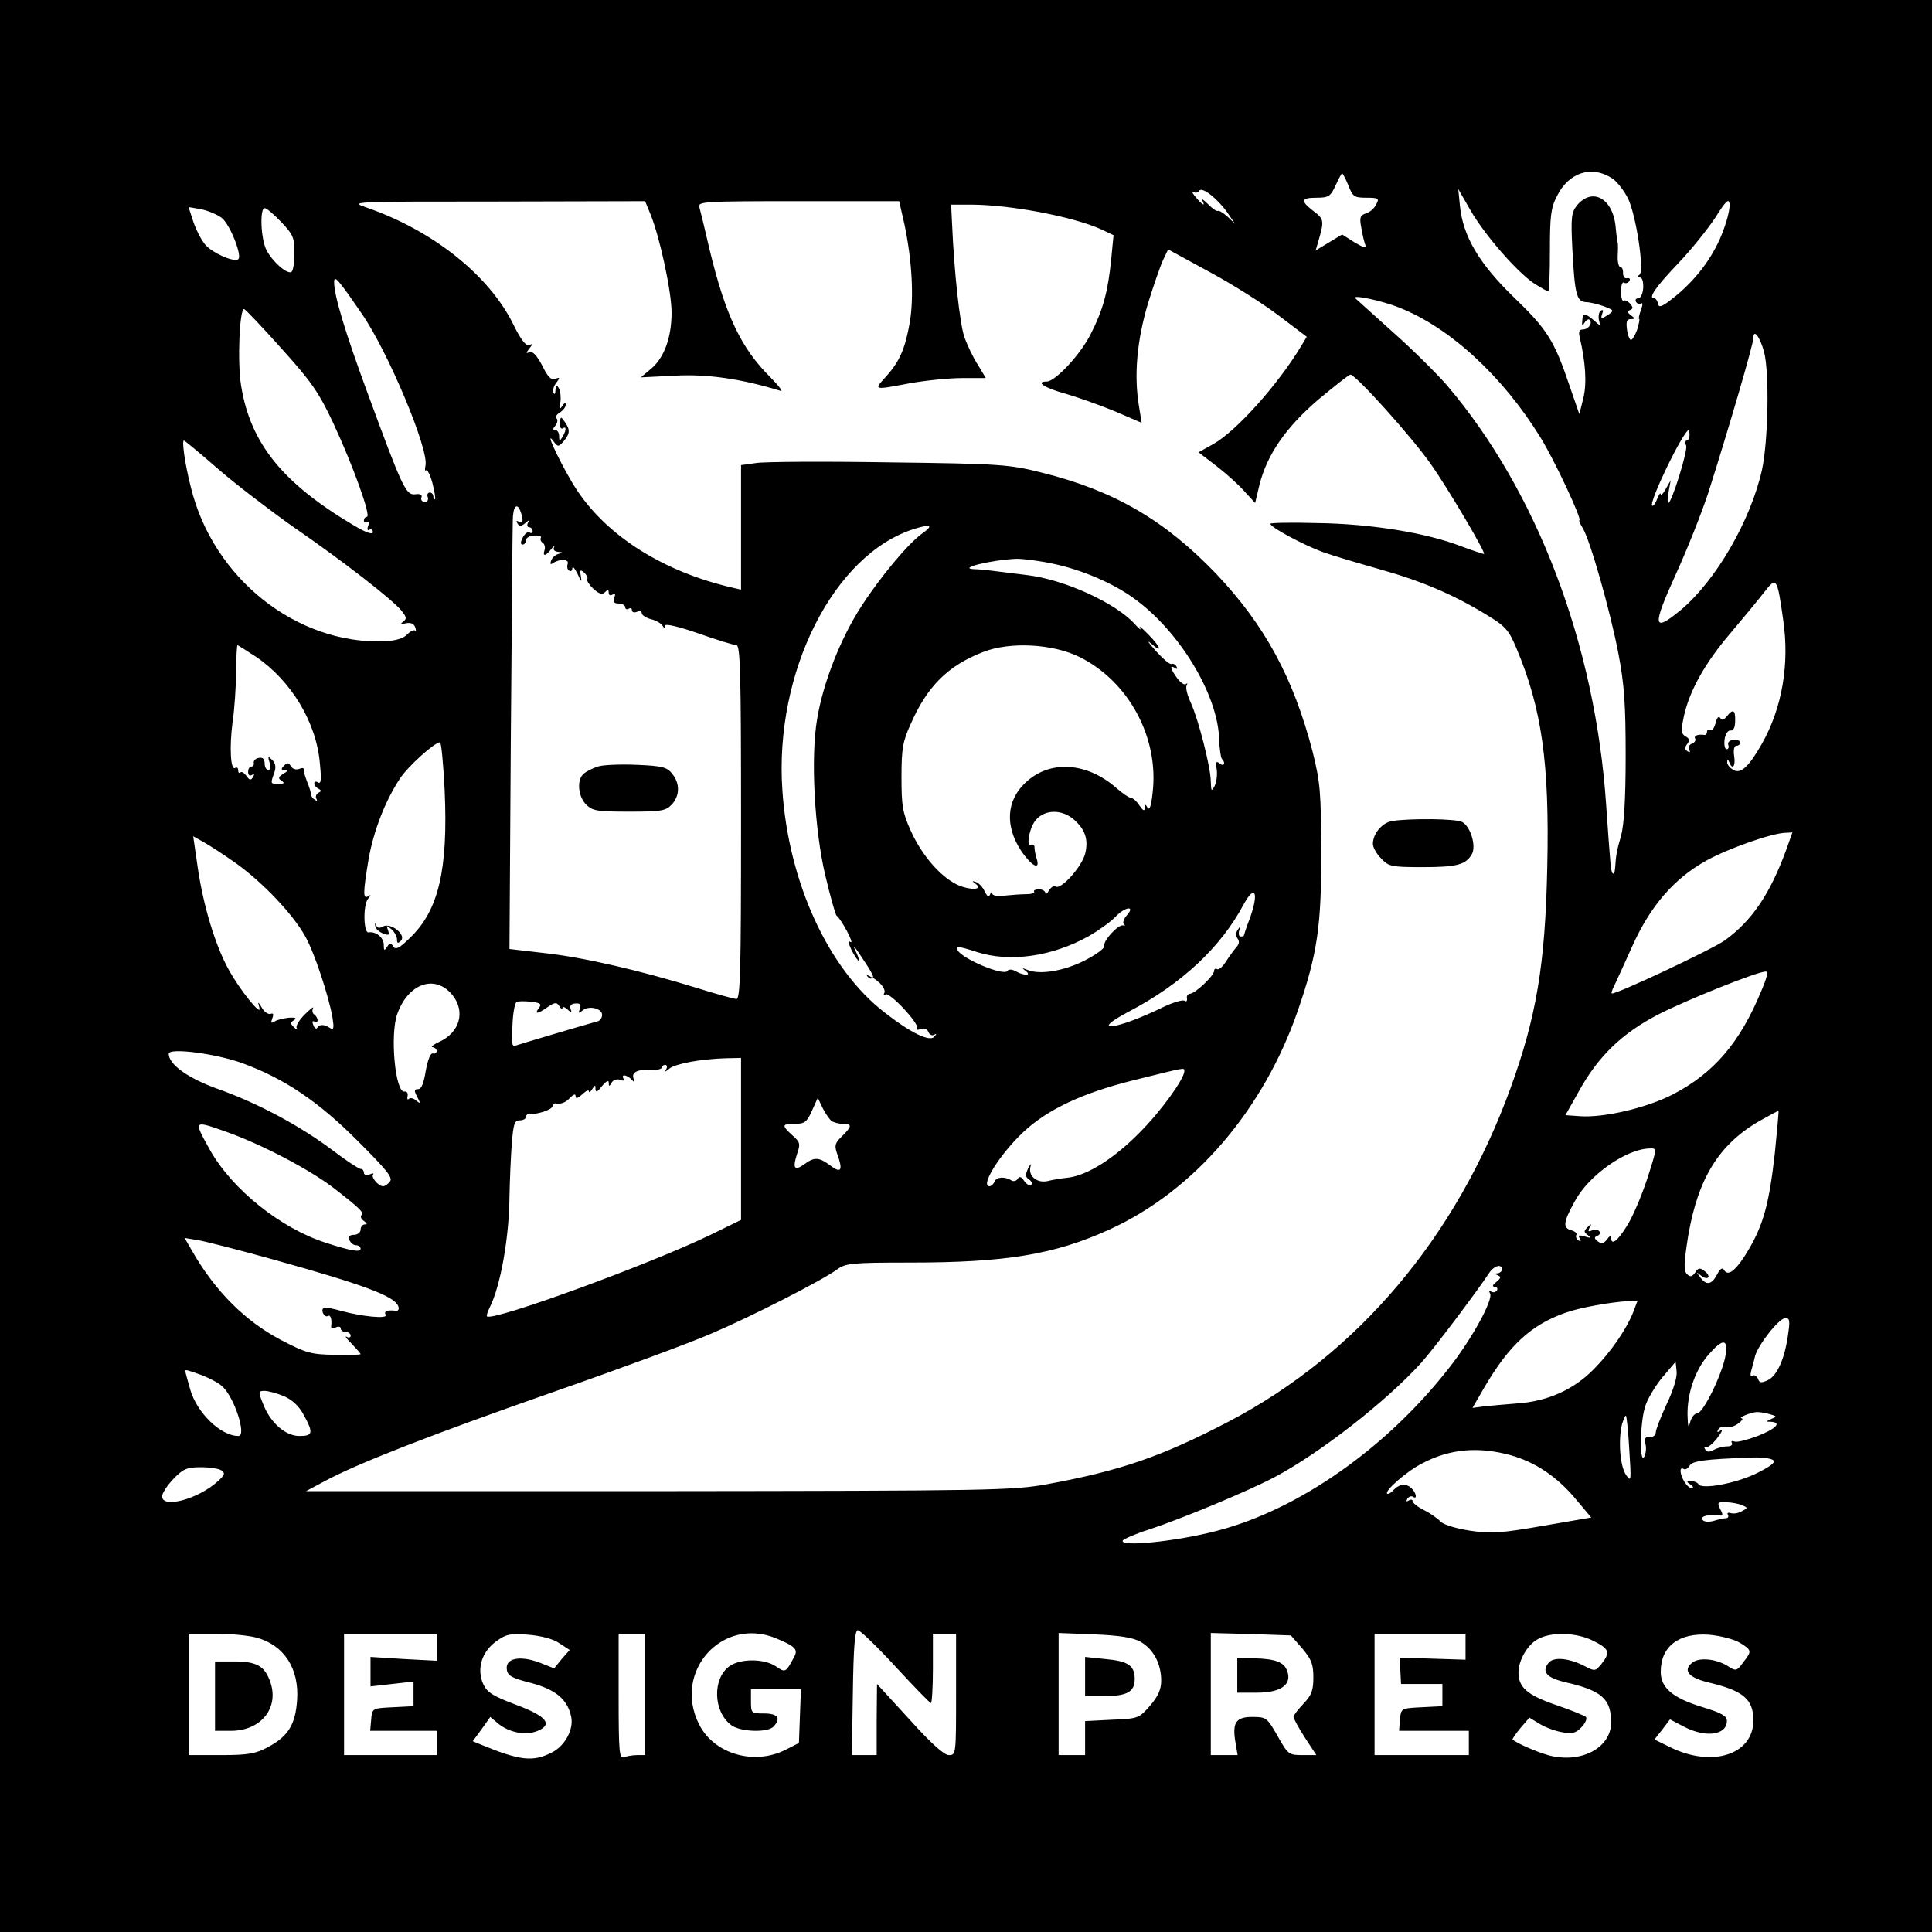 <svg xmlns="http://www.w3.org/2000/svg" width="512" height="512" viewBox="0 0 512 512" fill="none"><g clip-path="url(#clip0_62_2)"><path d="M0 256V512H256H512V256V2.06828e-05H256H0V256ZM427.485 47.431C428.712 48.35 430.466 50.648 431.43 52.579C433.622 57.083 435.814 71.882 434.499 72.802C433.797 73.261 433.885 73.537 434.586 73.537C435.2 73.537 435.551 74.64 435.463 76.294C435.375 77.857 434.762 79.052 434.148 79.052C433.534 79.052 433.271 79.512 433.534 79.971C433.885 80.523 434.499 80.707 434.937 80.431C435.375 80.063 435.375 80.799 434.849 82.177C434.411 83.464 434.148 84.567 434.411 84.567C434.586 84.567 434.323 85.762 433.885 87.325C433.359 88.796 432.57 90.083 432.219 90.083C431.869 90.083 431.342 88.796 431.167 87.325C430.904 85.303 431.079 84.567 432.132 84.567C433.359 84.567 433.359 84.383 432.219 83.556C431.255 82.821 431.167 82.453 431.956 82.177C432.833 81.81 432.833 81.442 431.956 80.431C431.342 79.787 430.641 79.42 430.29 79.695C429.852 79.879 429.589 78.776 429.589 77.214C429.589 75.651 429.94 74.548 430.378 74.916C430.816 75.191 431.518 75.008 431.781 74.456C432.132 73.904 431.869 73.629 431.167 73.721C430.553 73.904 430.115 73.261 430.115 72.342C430.203 71.515 429.852 70.779 429.414 70.779C428.975 70.779 428.625 69.4 428.712 67.746C428.8 66.183 428.8 64.621 428.712 64.345C428.625 64.069 428.362 62.322 428.186 60.392C427.573 52.579 421.962 49.453 417.841 54.509C416.438 56.348 416.263 57.635 416.701 66.183C417.315 78.041 417.841 79.971 420.296 80.063C421.26 80.063 423.452 80.615 425.03 81.166C427.836 82.269 427.836 82.269 425.995 83.556C424.329 84.567 424.153 84.567 424.592 83.189C424.942 82.269 424.855 81.902 424.241 82.361C423.715 82.637 423.54 83.74 423.715 84.751C424.153 86.406 424.066 86.406 422.751 85.211C420.121 82.913 419.419 82.821 419.332 84.843C419.156 86.406 419.332 86.498 419.945 85.487C420.384 84.751 420.997 84.475 421.26 84.751C422.137 85.67 420.91 87.325 419.419 87.325C418.542 87.325 418.279 87.968 418.63 89.347C420.208 96.058 420.559 101.665 419.595 105.525L418.542 109.754L416 102.4C411.879 90.174 410.038 87.325 401.184 78.776C391.978 69.86 387.682 62.598 386.893 54.509L386.455 50.097L389.786 55.888C393.644 62.506 402.236 72.342 406.795 75.283C408.46 76.294 410.038 77.214 410.301 77.214C410.564 77.214 410.74 72.342 410.74 66.367C410.74 57.267 411.003 55.061 412.581 52.027C415.737 45.593 421.962 43.663 427.485 47.431ZM357.348 49.178C358.488 52.119 358.926 52.395 362.082 52.395C365.326 52.395 365.589 52.579 364.712 54.142C364.274 55.153 363.047 56.256 361.995 56.531C360.416 57.083 360.241 57.635 360.767 60.392C361.03 62.139 361.556 64.161 361.819 64.896C362.17 65.907 361.381 65.632 359.014 64.253L355.682 62.139L352.175 64.253L348.669 66.367L349.282 64.253C350.948 58.554 350.948 58.094 348.142 55.98C344.548 53.222 344.723 52.395 348.932 52.395C352.088 52.395 352.614 52.027 353.929 49.178C354.718 47.431 355.507 45.961 355.682 45.961C355.858 45.961 356.647 47.431 357.348 49.178ZM325.348 56.44L327.277 59.289L325.348 57.451C324.208 56.44 323.069 55.704 322.718 55.888C322.455 56.072 321.227 55.245 320.088 54.05C318.86 52.855 318.247 52.487 318.597 53.038C319.562 54.877 318.685 54.417 316.844 52.211C315.967 51.108 315.616 50.557 316.23 50.832C316.756 51.2 317.458 51.108 317.808 50.557C318.51 49.362 322.718 52.671 325.348 56.44ZM456.767 60.852C454.488 67.286 450.104 73.445 444.23 78.317C440.636 81.258 439.584 81.718 439.408 80.523C439.233 79.695 438.795 79.052 438.356 79.052C436.69 79.052 438.707 76.111 444.844 69.676C448.351 65.999 452.734 60.484 454.663 57.543C457.293 53.314 458.17 52.487 458.345 53.958C458.521 54.969 457.819 58.094 456.767 60.852ZM172.362 56.715C174.904 62.966 177.973 77.306 177.973 82.821C177.973 89.531 175.956 94.954 172.449 97.804L169.819 100.01L178.937 99.55C187.441 99.091 196.471 100.378 206.904 103.595C207.605 103.871 206.378 102.216 204.186 100.01C196.384 92.289 192.263 83.556 188.055 66.183C186.827 60.852 185.6 55.796 185.337 54.877C184.899 53.406 186.564 53.314 211.638 53.314H238.29L239.693 59.473C241.71 69.125 242.236 78.776 241.096 85.487C239.868 92.472 238.378 95.874 234.696 99.918C231.54 103.411 231.364 103.411 241.096 101.573C245.216 100.837 251.441 100.194 254.948 100.194H261.26L259.156 96.701C257.929 94.862 256.351 91.461 255.562 89.347C254.334 85.579 252.844 71.882 252.318 59.473L252.055 54.233H257.753C268.011 54.325 284.055 57.359 291.595 60.668L295.101 62.322L294.488 68.665C293.611 77.397 292.296 82.177 289.052 88.52C286.422 93.851 279.671 101.113 277.392 101.113C274.323 101.113 276.69 102.768 282.038 104.238C285.282 105.158 291.244 107.272 295.277 108.926L302.553 112.052L301.852 107.731C300.449 99.367 301.326 90.174 304.219 80.431C305.797 75.375 307.638 70.044 308.34 68.665L309.567 66.091L320.701 72.158C326.838 75.467 335.079 80.707 339.025 83.74L346.301 89.255L344.811 91.737C338.674 101.94 327.627 114.258 321.578 117.659L317.633 119.865L322.542 123.634C325.26 125.748 328.592 128.781 329.995 130.436L332.625 133.285L333.764 128.506C335.781 120.508 340.69 113.339 349.37 105.893C353.666 102.308 357.523 99.275 357.874 99.275C359.277 99.275 374.181 115.82 379.178 122.99C383.737 129.425 393.644 146.246 393.293 146.798C393.205 146.89 390.488 145.971 387.244 144.776C378.038 141.191 363.222 138.801 349.107 138.617C342.269 138.433 336.658 138.525 336.658 138.801C336.658 139.72 345.425 144.408 350.422 146.246C353.227 147.257 360.066 149.28 365.589 150.842C376.723 153.968 384.964 157.461 393.732 162.792C398.904 165.917 399.781 166.837 401.797 171.617C408.636 187.795 410.652 202.318 410.038 229.803C409.512 255.632 407.145 269.512 400.307 288.356C385.929 327.882 359.89 358.768 325.699 376.692C307.901 385.976 297.03 389.745 277.479 393.33C268.362 394.985 262.575 395.076 174.466 395.168H81.096L85.918 392.595C94.51 387.907 114.586 380.093 147.2 368.695C164.822 362.536 183.496 355.642 188.668 353.344C199.452 348.748 217.951 339.28 221.808 336.431C224.088 334.776 225.578 334.592 241.271 334.592C266.433 334.592 279.408 332.478 293.962 325.86C316.405 315.657 334.904 294.147 344.022 267.582C349.107 252.783 350.159 245.521 350.159 226.126C350.071 209.764 349.896 207.466 347.879 199.285C342.795 179.706 335.255 165.734 322.279 152.037C308.69 137.882 295.364 130.068 276.252 125.288C267.485 123.082 265.293 122.898 235.573 122.531C218.389 122.255 202.433 122.347 200.329 122.715L196.384 123.266V139.812V156.266L194.016 155.714C176.132 151.578 161.315 142.386 153.074 130.16C149.567 125.013 143.781 113.063 146.674 116.924C147.814 118.486 147.989 118.486 149.392 116.924C151.058 114.901 151.145 113.89 149.655 111.776C148.603 110.305 148.515 110.305 148.427 112.144C148.34 113.155 148.603 113.798 149.129 113.522C150.181 112.787 150.093 114.074 149.041 115.82C148.34 117.015 148.164 116.924 148.164 115.545C148.164 114.717 147.726 113.982 147.2 113.982C146.499 113.982 146.411 113.614 147.2 112.787C147.726 112.052 147.901 111.224 147.463 110.857C147.112 110.489 147.551 109.754 148.427 109.294C149.216 108.743 149.918 107.915 149.918 107.272C149.918 106.628 149.567 106.72 149.041 107.548C148.34 108.651 148.252 108.375 148.515 106.536C148.69 105.25 148.515 103.595 148.077 102.86C147.463 101.848 147.288 101.94 147.2 103.411C147.2 104.422 146.937 104.698 146.674 104.055C146.411 103.411 146.762 102.216 147.463 101.389C148.427 100.102 148.427 99.918 147.2 100.378C146.06 100.837 145.184 99.918 143.693 96.885C142.29 94.219 141.151 93.024 140.362 93.3C139.397 93.759 139.31 93.576 140.274 92.381C141.238 91.186 141.151 91.002 140.186 91.461C139.397 91.737 137.995 89.991 136.066 86.038C129.666 72.985 114.762 61.127 97.315 55.061C92.493 53.406 92.581 53.406 131.682 53.406L170.959 53.314L172.362 56.715ZM58.74 57.726C61.019 59.473 64.438 68.297 63.036 68.757C61.545 69.4 56.373 67.01 54.532 64.988C53.48 63.885 52.077 61.127 51.288 58.921L49.973 54.877L53.216 55.428C55.057 55.796 57.512 56.807 58.74 57.726ZM74.52 58.83C77.677 62.139 78.027 62.966 78.027 67.01C78.027 69.584 77.677 71.79 77.238 72.066C76.099 72.802 72.066 69.216 70.575 66.183C69.085 63.15 68.822 55.153 70.137 55.153C70.663 55.153 72.592 56.807 74.52 58.83ZM95.912 83.189C102.838 93.208 113.797 119.313 112.745 123.45C112.57 124.369 112.57 124.921 112.921 124.645C113.184 124.277 113.973 125.748 114.586 127.954C115.112 130.068 115.463 131.999 115.288 132.274C115.025 132.458 114.849 132.182 114.849 131.631C114.849 130.987 114.411 130.528 113.885 130.528C113.359 130.528 113.096 131.079 113.359 131.723C113.622 132.458 113.271 133.01 112.57 133.01C111.868 133.01 111.43 132.458 111.693 131.815C111.956 131.079 111.342 130.804 110.027 130.987C107.573 131.263 106.696 129.425 97.403 104.147C91.441 87.968 88.548 78.317 88.548 74.824C88.548 72.802 89.425 73.721 95.912 83.189ZM370.849 81.534C384.175 86.773 398.203 99.642 408.285 116.004C411.967 121.979 419.419 137.882 418.542 137.882C418.367 137.882 418.718 138.801 419.419 139.904C421.436 143.213 426.784 162.149 428.888 173.179C430.466 181.452 430.816 186.6 430.816 200.388C430.816 211.97 430.378 218.68 429.589 221.53C428.449 225.482 428.274 226.401 428.011 230.17C427.923 231.181 427.66 231.733 427.397 231.457C426.871 230.997 426.784 229.435 425.644 213.257C422.751 170.697 407.321 130.16 383.474 102.124C380.756 98.999 374.269 92.564 369.184 88.06C364.099 83.464 359.54 79.42 359.189 79.052C358.049 77.949 366.378 79.695 370.849 81.534ZM74.608 92.381C82.674 101.297 84.515 104.055 88.373 112.236C93.545 123.358 98.455 136.962 97.227 136.962C96.789 136.962 96.438 137.422 96.438 137.973C96.438 138.433 96.789 138.617 97.315 138.341C97.841 137.973 97.929 138.433 97.578 139.352C97.227 140.271 97.403 140.731 97.929 140.363C98.367 140.088 98.805 140.363 98.805 141.007C98.805 141.742 97.052 141.191 93.808 139.26C74.871 128.046 66.367 117.475 63.912 102.308C62.86 96.149 63.474 81.718 64.701 81.902C65.052 81.994 69.523 86.681 74.608 92.381ZM467.463 93.116C468.953 98.631 468.603 116.832 466.937 124.553C463.869 138.157 454.663 153.968 445.282 161.781C438.005 167.756 437.83 166.009 444.055 152.313C447.123 145.603 450.981 135.859 452.734 130.528C458.258 113.155 464.658 91.186 464.658 89.623C464.658 87.049 466.323 89.072 467.463 93.116ZM447.737 115.361C447.737 116.096 447.386 116.74 447.036 116.74C446.597 116.74 446.51 117.383 446.86 118.119C447.299 119.497 443.003 133.285 442.126 133.285C441.863 133.285 441.863 131.907 442.214 130.252L442.74 127.311L441.425 129.609C440.723 130.896 440.11 131.447 440.11 130.987C440.022 130.436 439.584 131.079 439.145 132.274C438.707 133.469 438.093 134.205 437.83 134.021C436.953 133.01 446.159 113.982 447.562 113.982C447.649 113.982 447.737 114.626 447.737 115.361ZM57.688 124.185C62.334 128.23 71.364 135.124 77.589 139.536C90.827 148.636 104.066 158.931 106.433 161.873C107.748 163.527 107.836 163.987 106.871 164.722C105.995 165.366 106.17 165.458 107.573 165.182C108.8 164.906 109.677 165.274 110.027 166.193C110.29 167.02 110.29 167.48 110.027 167.112C109.677 166.837 108.712 167.296 107.923 168.124C106.871 169.227 104.855 169.778 101.874 169.962C78.553 170.789 56.46 153.232 50.586 129.149C49.008 122.99 48.132 116.74 48.745 116.74C48.92 116.74 52.953 120.049 57.688 124.185ZM137.995 135.675C138.784 137.882 138.608 138.985 137.468 138.249C136.855 137.882 136.767 137.973 137.118 138.709C137.644 139.536 138.082 139.536 139.222 138.617C140.274 137.698 140.449 137.698 139.923 138.525C139.573 139.168 139.748 139.72 140.186 139.72C140.712 139.72 141.151 140.18 141.151 140.731C141.151 141.191 140.8 141.466 140.362 141.099C139.836 140.823 139.047 141.466 138.521 142.478C137.907 143.673 137.907 144.316 138.521 144.316C138.959 144.316 139.397 143.764 139.397 143.121C139.397 142.569 140.362 141.926 141.589 141.926C142.816 141.834 143.605 142.11 143.342 142.478C143.079 142.937 143.342 143.581 143.868 143.856C144.307 144.224 144.57 145.051 144.307 145.787C143.693 147.533 144.658 147.441 146.148 145.419C146.849 144.592 147.2 144.408 146.849 144.959C146.499 145.695 146.937 146.154 147.901 146.246C149.216 146.338 149.304 146.43 147.989 146.798C147.2 146.982 146.323 147.809 146.06 148.544C145.71 149.464 145.885 149.739 146.586 149.188C148.515 147.993 150.882 148.177 150.444 149.464C150.181 150.107 150.356 150.934 150.795 151.21C151.321 151.578 151.671 151.21 151.671 150.567C151.759 149.923 152.285 150.567 153.074 152.129C154.038 154.243 154.214 154.427 153.951 152.773C153.6 151.026 153.775 150.842 154.827 151.762C155.441 152.313 155.879 153.14 155.616 153.508C155.441 153.876 156.142 154.979 157.282 156.082C158.86 157.461 159.649 157.645 160.351 156.909C161.052 156.174 161.315 156.174 161.315 157.093C161.315 157.736 161.753 157.92 162.367 157.553C163.068 157.093 163.156 157.369 162.805 158.38C162.367 159.483 162.718 159.943 163.945 159.943C164.91 159.943 165.699 160.402 165.699 160.954C165.699 161.413 166.137 161.597 166.575 161.321C167.101 161.046 167.452 161.138 167.452 161.689C167.452 162.241 168.066 162.424 168.767 162.149C169.468 161.781 170.082 161.965 170.082 162.516C170.082 162.976 171.134 163.711 172.449 164.079C173.764 164.355 175.167 165.182 175.518 165.734C175.956 166.469 176.219 166.561 176.219 165.826C176.219 165.182 179.726 166.009 185.074 167.848C189.984 169.594 194.542 170.973 195.156 170.973C196.208 170.973 196.384 178.878 196.384 217.853C196.384 256.919 196.208 264.733 195.156 264.733C194.542 264.733 189.896 263.446 184.899 261.883C169.732 257.195 154.564 253.702 144.482 252.599L135.014 251.496L135.364 196.803C135.627 166.653 135.803 140.271 135.89 138.065C135.89 134.205 137.03 132.918 137.995 135.675ZM244.515 141.283C240.745 143.948 233.293 152.865 228.208 160.77C222.685 169.319 218.126 180.992 216.548 190.552C214.795 200.755 215.847 220.059 218.74 232.101C220.055 237.616 221.37 242.396 221.721 242.671C222.948 243.591 226.542 250.301 225.403 249.657C224.614 249.106 224.789 249.841 225.666 251.772C226.455 253.334 227.332 254.621 227.595 254.621C227.77 254.621 227.507 253.702 226.981 252.507C225.578 249.749 226.455 250.669 229.173 254.897C231.715 258.758 231.978 259.677 230.4 258.666C229.699 258.298 229.523 258.39 229.962 258.85C230.4 259.309 230.838 259.493 231.014 259.217C231.101 258.941 232.066 259.493 233.118 260.504C234.082 261.423 234.696 262.618 234.345 263.17C234.082 263.629 234.17 263.813 234.696 263.538C235.748 262.802 243.901 271.535 243.025 272.546C242.674 272.913 243.112 273.005 243.989 272.73C244.953 272.362 245.742 272.638 246.005 273.465C246.356 274.2 246.97 274.568 247.584 274.2C248.285 273.833 248.285 273.925 247.584 274.752C246.356 276.131 241.359 273.741 234.433 268.317C219.529 256.827 209.008 233.939 207.342 209.488C205.151 178.143 220.932 146.89 242.236 140.18C246.619 138.801 247.496 139.168 244.515 141.283ZM279.408 149.464C286.685 151.026 294.926 154.519 300.362 158.472C312.373 167.02 322.63 183.842 323.069 195.608C323.156 198.274 323.507 200.664 323.77 201.031C324.91 202.134 324.384 203.329 323.244 202.318C322.279 201.583 322.104 201.859 322.455 203.973C322.63 205.443 322.367 207.374 321.841 208.385C321.052 209.856 320.964 209.672 320.877 207.19C320.877 203.421 317.633 190.828 315.616 186.324C314.652 184.302 314.126 182.187 314.477 181.636C314.74 181.084 314.74 180.901 314.301 181.268C313.951 181.636 312.899 180.992 312.022 179.797C310.181 177.316 309.83 176.029 311.408 177.04C312.022 177.408 312.11 177.316 311.759 176.58C311.408 176.029 310.795 175.753 310.444 175.937C310.093 176.213 308.252 174.65 306.323 172.536C304.482 170.422 303.781 169.502 304.921 170.422C308.077 173.271 307.814 171.708 304.395 168.215C302.729 166.469 301.677 165.642 302.115 166.377C302.553 167.204 301.94 166.745 300.712 165.366C295.627 159.759 282.126 153.6 272.219 152.405C268.362 151.945 264.066 151.394 262.575 151.21C261.173 151.026 259.156 150.842 258.279 150.842C253.37 150.659 262.751 148.361 269.414 148.085C271.255 148.085 275.726 148.636 279.408 149.464ZM472.548 164.171C474.301 175.937 472.285 187.611 466.937 197.079C463.43 203.237 461.326 205.168 459.397 204.065C458.433 203.513 457.644 202.594 457.732 201.95C457.732 201.123 457.907 201.123 458.258 201.95C459.047 204.157 460.011 203.145 459.573 200.388C459.31 198.733 459.573 197.63 460.186 197.63C460.712 197.63 461.151 197.262 461.151 196.803C461.151 196.251 460.362 195.976 459.397 196.068C458.345 196.159 457.819 196.711 457.995 197.354C458.258 197.998 458.082 198.549 457.556 198.549C457.118 198.549 456.855 197.446 457.03 195.976C457.205 194.597 457.907 193.494 458.608 193.586C459.397 193.678 459.836 192.758 459.836 191.012C459.923 188.07 459.222 187.795 457.644 189.817C456.767 190.828 456.329 191.012 455.89 190.276C455.452 189.633 455.014 190.185 454.663 191.563C454.312 192.942 453.699 193.769 453.26 193.494C452.734 193.218 452.384 193.402 452.384 193.861C452.384 194.413 452.121 194.781 451.77 194.781C450.016 194.505 448.789 194.964 449.227 195.7C449.49 196.159 449.14 196.803 448.351 197.079C447.649 197.354 447.299 198.09 447.649 198.641C448 199.377 447.912 199.469 447.211 199.101C446.422 198.549 446.422 198.09 447.123 197.171C447.825 196.251 447.737 195.7 446.685 195.148C445.458 194.413 445.458 193.678 446.247 189.817C447.737 183.015 451.858 175.661 458.696 167.664C462.115 163.619 466.06 158.84 467.551 156.909C470.795 152.773 470.97 152.957 472.548 164.171ZM67.77 174.006C77.151 180.349 83.901 191.471 84.778 202.41C85.216 206.547 85.041 207.833 84.34 207.374C83.726 207.006 83.288 207.098 83.288 207.65C83.288 208.109 83.814 208.753 84.427 209.028C85.216 209.488 85.216 209.672 84.34 210.131C83.814 210.407 83.551 211.143 83.814 211.602C84.164 212.246 83.989 212.338 83.463 211.97C82.849 211.602 82.411 210.959 82.411 210.499C82.411 210.04 81.973 208.569 81.359 207.098C80.833 205.719 80.394 204.248 80.482 203.881C80.57 203.513 80.044 203.421 79.255 203.789C78.466 204.065 77.501 203.789 77.063 203.054C76.537 202.042 76.099 202.042 75.222 202.962C74.433 203.789 74.433 204.065 75.485 204.065C76.362 204.157 76.186 204.432 75.047 205.076C73.731 205.903 73.644 206.271 74.608 206.914C75.485 207.466 75.31 207.741 73.907 207.741C71.627 207.741 71.627 207.741 72.68 204.8C73.206 203.329 73.03 202.318 72.153 201.399C71.014 200.296 70.926 200.388 71.452 202.134C71.803 203.237 71.627 204.065 71.101 204.065C70.575 204.065 70.137 203.237 70.137 202.318C70.137 201.123 69.611 200.664 68.647 200.847C67.77 200.939 67.156 201.583 67.244 202.134C67.419 202.686 67.069 203.145 66.63 203.145C66.104 203.145 65.753 203.789 65.753 204.616C65.753 205.443 66.192 205.719 66.805 205.352C67.419 204.892 67.507 205.076 67.069 205.903C66.543 206.822 66.104 206.822 65.315 205.627C64.701 204.8 64 204.34 63.737 204.708C63.386 204.984 63.123 204.8 63.123 204.157C63.123 203.513 62.773 203.237 62.334 203.513C61.107 204.34 60.756 197.998 61.633 191.38C62.159 187.978 62.51 182.004 62.597 178.051C62.597 174.19 62.773 170.973 62.948 170.973C63.036 170.973 65.227 172.352 67.77 174.006ZM286.247 174.19C299.222 180.717 307.2 195.608 305.447 210.131C305.096 213.533 304.658 214.819 304.132 214.084C303.518 212.981 303.342 213.073 303.342 214.176C303.342 215.095 302.904 214.819 301.94 213.441C301.238 212.338 300.186 211.418 299.66 211.418C299.222 211.418 297.556 210.315 295.978 208.936C288 201.859 278.005 201.307 271.605 207.558C266.696 212.246 266.345 218.956 270.553 225.39C273.271 229.435 275.726 230.814 274.762 227.688C274.411 226.585 274.148 225.206 274.148 224.563C274.148 223.92 273.797 223.644 273.359 223.92C271.781 224.931 272.745 219.232 274.586 217.209C276.953 214.544 281.249 214.452 284.405 217.026C287.562 219.691 288.526 222.449 287.562 226.31C286.597 229.803 281.162 235.869 279.759 234.95C279.321 234.582 278.532 235.134 278.005 235.961C277.479 236.88 277.041 237.156 277.041 236.697C277.041 236.145 276.252 235.685 275.375 235.685C274.411 235.685 273.797 235.961 274.06 236.329C274.236 236.697 273.271 236.972 271.956 236.972C270.641 236.972 268.099 237.156 266.345 237.34C264.329 237.616 263.014 237.34 262.926 236.789C262.926 236.237 262.663 236.329 262.4 236.972C262.049 237.892 261.611 237.616 260.91 236.145C260.384 235.042 259.332 233.939 258.63 233.755C257.578 233.387 257.49 233.479 258.542 234.215C260.91 235.961 256.614 235.961 253.37 234.307C248.899 232.009 244.164 226.401 241.359 220.151C239.167 215.279 238.904 213.533 238.904 205.903C238.904 198.366 239.255 196.435 241.359 191.839C245.742 181.82 251.266 176.396 260.471 172.812C267.66 169.962 279.145 170.605 286.247 174.19ZM117.83 209.304C118.795 230.446 116.252 241.385 108.537 248.646C105.819 251.312 104.855 251.772 104.241 250.852C103.54 249.749 103.277 249.841 102.575 250.944C101.874 252.047 101.699 251.955 101.699 250.393C101.699 248.462 99.682 246.808 97.666 247.084C96.351 247.359 96.175 240.006 97.49 238.259C98.367 237.156 98.367 236.972 97.578 237.524C96.175 238.351 96.175 236.789 97.666 227.78C98.981 220.243 102.049 212.338 105.907 206.455C108.011 203.145 115.2 196.711 116.603 196.711C116.953 196.711 117.479 202.41 117.83 209.304ZM473.337 225.298C469.041 236.972 464.307 243.958 457.118 249.198C453.786 251.588 427.748 263.813 427.134 263.262C426.959 263.17 427.222 262.343 427.748 261.331C428.186 260.412 430.378 255.632 432.57 250.761C437.392 240.006 443.704 232.744 452.384 227.964C458.082 224.839 469.567 220.794 473.162 220.702L475.003 220.61L473.337 225.298ZM62.685 228.883C69.699 233.939 77.589 242.212 80.921 248.187C83.375 252.599 87.058 263.813 88.11 269.604C88.548 272.454 88.46 273.005 87.496 272.454C86.005 271.443 84.69 271.351 84.077 272.362C83.814 272.822 83.288 272.454 83.025 271.627C82.674 270.799 82.762 270.432 83.288 270.707C83.814 270.983 84.164 270.891 84.164 270.34C84.164 269.88 83.726 269.145 83.288 268.869C82.762 268.501 82.674 267.766 82.937 267.214C83.288 266.571 82.323 267.306 80.833 268.777C79.343 270.248 78.29 271.902 78.641 272.454C78.904 273.005 78.641 272.913 77.94 272.27C76.888 271.259 76.888 270.983 77.94 270.34C78.729 269.788 78.29 269.604 76.537 269.696C75.134 269.88 73.381 270.248 72.767 270.707C71.89 271.259 71.715 271.075 72.153 269.88C72.592 268.777 72.416 268.409 71.715 268.685C71.101 268.869 70.049 268.226 69.436 267.122C68.296 265.284 68.296 265.284 68.734 267.031C69.523 269.696 63.649 262.526 60.581 256.919C57.074 250.577 53.918 240.19 52.427 230.078L51.2 221.622L53.83 223.092C55.321 223.92 59.353 226.493 62.685 228.883ZM331.31 243.131C330.345 245.613 329.644 247.819 329.644 247.911C329.644 248.095 329.293 248.187 328.767 248.187C328.329 248.187 328.153 247.451 328.416 246.532C328.855 245.245 328.767 245.245 328.066 246.348C327.452 247.176 327.452 248.003 327.978 248.738C328.504 249.474 328.416 250.209 327.627 251.036C327.014 251.772 325.786 253.426 324.91 254.805C324.033 256.184 322.981 257.103 322.542 256.827C322.104 256.552 321.753 256.827 321.753 257.287C321.753 258.574 316.669 263.354 315.353 263.354C314.74 263.446 314.389 263.997 314.564 264.641C314.652 265.284 314.389 265.56 313.863 265.192C313.337 264.916 310.882 265.652 308.34 266.847C296.153 272.822 288 274.017 299.047 268.134C313.162 260.78 323.507 251.036 329.556 239.73C332.537 234.215 333.677 236.421 331.31 243.131ZM298.696 242.488C297.819 243.407 297.469 244.51 297.819 244.878C298.258 245.245 298.17 245.429 297.644 245.245C296.416 244.878 292.296 249.29 292.647 250.669C292.822 251.312 290.367 253.059 287.299 254.621C281.775 257.379 275.463 258.39 272.219 257.011C270.816 256.46 270.729 256.46 271.781 257.287C273.534 258.574 271.43 258.666 269.151 257.379C268.186 256.827 267.31 256.827 266.959 257.287C266.17 258.758 255.211 254.254 253.808 251.864C253.107 250.669 253.896 250.669 258.981 252.323C267.66 255.081 278.795 253.518 288.526 248.095C291.244 246.532 294.4 244.234 295.54 243.039C297.995 240.373 300.975 239.822 298.696 242.488ZM466.762 262.618C461.063 276.406 454.137 284.404 443.353 290.011C436.427 293.596 425.03 296.261 418.718 295.802L414.86 295.526L418.367 289.275C423.54 279.899 429.852 273.833 439.408 268.869C446.948 265.008 465.447 257.563 467.901 257.471C468.69 257.379 468.252 259.125 466.762 262.618ZM119.847 263.629C123.441 268.042 121.863 273.649 116.34 276.131C114.762 276.866 114.06 277.51 114.674 277.51C115.2 277.601 115.726 277.969 115.726 278.521C115.726 278.98 115.288 279.348 114.674 279.164C114.06 279.072 113.359 280.911 112.833 283.76C112.307 287.069 111.693 288.632 110.816 288.632C109.764 288.632 109.677 289 110.553 290.654C111.518 292.493 111.43 292.585 110.29 291.665C109.589 291.022 108.712 290.838 108.362 291.206C108.011 291.573 107.836 291.206 108.011 290.47C108.186 289.735 107.836 289.183 107.222 289.275C104.767 289.827 103.277 274.2 105.293 268.685C108.186 260.596 115.288 258.114 119.847 263.629ZM142.816 267.122C141.501 268.869 142.466 268.777 145.184 266.847C147.112 265.56 147.551 265.56 148.252 266.663C148.69 267.398 149.041 267.582 149.041 267.122C149.041 266.663 149.655 266.847 150.356 267.49C151.496 268.501 151.584 268.409 151.233 267.398C150.882 266.479 151.408 266.019 152.46 265.927C153.775 265.836 154.038 266.203 153.688 267.306C153.162 268.593 153.337 268.685 154.389 267.766C156.055 266.387 159.562 267.214 159.562 268.961C159.562 269.696 159.036 270.432 158.51 270.615C153.249 272.086 137.819 276.682 136.767 277.05C135.627 277.51 135.54 276.682 135.803 271.902C135.89 268.685 136.416 265.927 136.855 265.56C137.293 265.284 139.047 265.284 140.712 265.468C143.255 265.744 143.605 266.111 142.816 267.122ZM64.175 281.738C75.31 285.782 84.427 291.941 94.773 302.328C102.4 309.958 104.153 312.072 103.364 313.083C102.838 313.818 101.962 314.37 101.523 314.37C100.296 314.37 98.192 311.888 98.893 311.245C99.156 310.877 98.805 310.877 97.929 311.245C97.052 311.52 96.438 311.336 96.438 310.785C96.438 310.233 96.088 309.774 95.562 309.774C95.123 309.774 91.704 307.568 88.11 304.81C79.43 298.284 68.208 292.309 57.863 288.632C49.885 285.782 44.712 282.106 44.712 279.256C44.712 277.601 57.074 279.164 64.175 281.738ZM196.384 301.869V323.286L188.493 327.147C172.449 334.96 130.455 350.311 129.052 348.84C128.877 348.656 129.227 347.645 129.753 346.542C132.647 340.843 134.926 327.974 135.014 317.127C135.101 312.807 135.364 306.557 135.627 303.064C136.066 297.824 136.329 296.905 137.732 296.905C138.696 296.905 139.397 296.445 139.397 295.986C139.397 295.434 139.923 295.066 140.537 295.158C142.203 295.434 146.411 294.055 146.411 293.136C146.411 292.676 146.674 292.401 147.112 292.401C148.69 292.676 149.918 292.217 151.145 290.838C152.11 289.919 152.548 289.827 152.548 290.562C152.548 291.298 153.162 291.022 154.301 290.011C155.266 289.092 156.055 288.724 156.055 289.183C156.055 289.643 156.493 289.367 156.932 288.632C157.721 287.437 157.808 287.437 157.808 288.632C157.896 289.643 158.334 289.367 159.562 287.805C160.614 286.518 161.315 286.15 161.315 286.885C161.315 287.989 161.49 287.989 162.104 286.885C162.542 286.15 163.507 285.874 164.384 286.15C165.173 286.518 165.611 286.426 165.26 285.874C164.471 284.587 166.049 284.771 167.364 286.058C168.241 287.069 168.329 286.977 167.89 285.782C167.277 284.128 169.03 283.301 172.975 283.484C174.29 283.576 175.342 283.301 175.342 282.933C175.342 282.565 175.781 282.197 176.307 282.197C176.745 282.197 176.921 282.749 176.57 283.301C176.044 284.128 176.307 284.128 177.359 283.209C178.937 281.922 185.6 280.635 192.263 280.451L196.384 280.359V301.869ZM313.863 283.852C313.863 285.874 307.726 294.423 302.027 300.122C295.364 306.924 288.263 311.428 283.178 312.072C281.512 312.256 278.97 312.623 277.655 312.991C274.762 313.634 272.395 311.612 273.096 309.13C273.359 308.211 273.096 308.395 272.482 309.59C271.693 311.336 271.693 311.888 272.658 312.531C273.359 312.991 273.622 313.634 273.271 314.002C272.921 314.37 272.132 313.91 271.43 312.991C270.641 311.796 270.115 311.612 269.677 312.44C269.326 312.991 268.537 313.175 268.011 312.807C266.258 311.704 263.978 311.888 263.54 313.175C263.277 313.818 262.663 314.37 262.225 314.37C259.682 314.37 264.855 306.005 271.167 300.03C277.655 293.963 286.86 289.643 300.537 286.242C314.301 282.841 313.863 282.841 313.863 283.852ZM220.405 297.089C220.932 297.456 222.247 297.824 223.386 297.824C225.841 297.824 225.841 298.468 223.123 301.133C221.282 302.88 221.107 303.615 221.808 305.637C223.474 310.141 222.948 311.061 220.142 308.947C217.074 306.648 215.847 306.557 213.216 308.487C210.586 310.417 209.973 309.682 211.2 305.913C212.164 303.155 212.077 302.696 209.973 300.857C207.079 298.192 207.167 297.824 210.674 297.824C213.216 297.824 213.83 297.364 215.145 294.423L216.723 290.93L218.038 293.688C218.827 295.25 219.879 296.721 220.405 297.089ZM470.356 305.545C468.866 318.782 467.375 324.297 463.605 330.824C460.362 336.431 457.995 338.453 456.942 336.615C456.416 335.787 455.89 336.155 455.014 337.81C453.611 340.475 452.208 340.751 450.542 338.453C449.49 337.074 449.49 336.982 450.718 337.994C451.507 338.637 452.384 338.913 452.647 338.545C452.997 338.269 452.559 337.442 451.77 336.89C450.542 335.879 450.016 335.971 449.227 337.258C448.351 338.453 447.912 338.453 447.036 337.626C446.159 336.707 446.247 334.684 447.386 327.515C450.016 312.164 455.627 303.155 466.411 296.997C469.041 295.526 471.233 294.331 471.321 294.423C471.408 294.515 470.97 299.479 470.356 305.545ZM60.23 300.03C69.699 303.431 82.236 310.05 88.548 314.921C95.649 320.437 96.526 321.356 95.737 322.091C95.474 322.459 95.737 323.102 96.438 323.562C97.315 324.205 97.403 324.481 96.701 324.481C96.088 324.481 95.562 325.125 95.562 325.86C95.562 326.595 94.773 327.239 93.808 327.239C92.668 327.239 92.23 327.698 92.581 328.618C92.931 329.353 93.633 329.996 94.334 329.996C95.036 329.996 95.562 330.456 95.562 330.916C95.562 331.927 93.195 331.559 86.356 329.353C74.345 325.492 61.545 315.197 55.671 304.81C51.2 296.721 51.112 296.813 60.23 300.03ZM436.515 312.44C435.025 316.944 432.658 322.551 431.167 324.849C428.625 328.985 426.959 330.18 426.959 327.974C426.959 327.331 426.433 327.606 425.907 328.434C425.03 329.537 424.416 329.721 423.452 328.985C422.488 328.25 422.4 327.882 423.277 327.515C424.855 326.871 423.627 325.4 421.962 326.044C420.91 326.503 420.734 326.32 421.26 325.308C421.874 324.205 421.699 324.205 420.734 325.217C419.682 326.228 419.682 326.503 420.822 327.331C421.786 328.066 421.611 328.158 420.033 327.698C418.542 327.239 418.104 327.331 418.63 328.158C419.069 328.985 418.981 329.169 418.279 328.71C417.753 328.342 417.49 327.698 417.753 327.239C418.016 326.871 417.403 326.32 416.438 326.044C414.071 325.4 414.247 323.93 417.403 318.231C421.085 311.428 430.992 304.442 437.216 304.35C439.145 304.259 439.145 304.259 436.515 312.44ZM72.68 333.857C96.438 340.475 104.592 343.509 105.556 346.175C105.819 346.91 105.556 347.461 104.942 347.369C102.663 347.094 101.611 347.461 102.225 348.473C102.838 349.576 96 348.932 90.301 347.369C86.005 346.175 85.041 346.358 85.567 347.921C85.918 348.656 86.444 349.024 86.882 348.748C87.584 348.289 88.022 349.668 87.759 351.506C87.671 351.966 88.197 352.057 88.986 351.782C89.688 351.414 90.301 351.598 90.301 352.057C90.301 352.609 90.915 352.977 91.616 352.977C92.318 352.977 92.931 353.436 92.931 353.988C92.931 354.447 92.406 354.631 91.879 354.264C91.266 353.988 91.792 354.723 93.195 356.102C94.51 357.481 95.562 358.676 95.562 358.86C95.562 359.043 92.493 359.135 88.723 359.043C82.499 358.952 81.096 358.584 74.433 355.091C64.964 350.127 56.986 342.13 50.937 331.559L48.92 328.066L52.778 328.71C54.794 329.077 63.825 331.375 72.68 333.857ZM398.027 336.431C398.027 336.89 397.501 337.35 396.975 337.442C396.099 337.442 396.099 337.626 396.975 337.994C397.852 338.361 397.764 338.729 396.537 339.74C395.485 340.567 395.397 340.935 396.099 341.027C396.712 341.027 396.975 341.487 396.712 341.946C396.362 342.498 395.748 342.59 395.222 342.314C394.608 341.946 394.521 342.13 394.871 342.773C395.836 344.336 389.962 354.999 384 362.536C367.518 383.678 344.197 400.04 322.63 405.647C311.847 408.497 296.504 410.06 297.556 408.221C297.819 407.854 300.888 406.475 304.395 405.372C313.337 402.43 330.696 395.168 337.534 391.583C349.633 385.241 367.43 371.361 376.636 361.158C379.879 357.573 391.101 342.682 394.521 337.534C395.836 335.42 398.027 334.776 398.027 336.431ZM432.745 347.921C430.904 352.425 426.871 358.308 422.4 362.812C417.14 368.236 410.126 371.361 402.236 371.912C398.729 372.188 394.608 372.556 393.03 372.74L390.225 373.107L393.469 367.5C399.956 356.47 405.742 351.138 414.773 347.921C418.542 346.542 426.784 345.071 431.605 344.796L433.973 344.704L432.745 347.921ZM473.863 353.62C472.986 360.055 470.97 364.559 468.515 365.754C466.762 366.581 466.236 366.489 465.885 365.386C465.534 364.651 464.921 364.283 464.482 364.559C463.956 364.926 463.781 364.467 464.044 363.456C464.307 362.445 464.833 360.698 465.096 359.411C465.973 356.286 471.496 349.3 473.162 349.3C474.301 349.3 474.389 350.035 473.863 353.62ZM457.293 359.135C456.504 364.007 451.332 374.578 449.753 374.578C449.052 374.578 448.263 375.589 447.912 376.876C447.474 378.623 447.299 378.255 447.211 374.946C447.123 369.247 449.227 363.088 452.734 359.043C456.592 354.631 457.995 354.723 457.293 359.135ZM441.688 372.096C440.11 375.497 438.795 378.898 438.795 379.634C438.795 380.369 438.005 380.921 437.129 380.829C435.989 380.737 435.726 381.196 436.077 382.759C436.34 383.77 436.164 385.333 435.726 386.068C434.499 388.09 434.586 377.428 435.901 373.015C436.427 370.993 438.532 367.5 440.46 365.11L444.055 360.882L444.318 363.456C444.493 365.018 443.441 368.419 441.688 372.096ZM53.567 364.467C55.671 365.294 58.126 366.581 59.003 367.5C62.159 370.442 65.403 380.553 63.211 380.553C58.477 380.553 52.164 374.394 50.411 368.236C49.71 365.754 49.096 363.548 49.096 363.364C49.096 362.904 49.534 362.996 53.567 364.467ZM75.222 369.982C77.501 370.993 79.255 372.648 80.482 374.946C83.112 379.726 82.937 380.553 79.343 380.553C75.66 380.553 71.627 377.06 69.699 372.004C68.384 368.787 68.471 368.603 70.137 368.603C71.101 368.603 73.381 369.247 75.222 369.982ZM468.953 374.762C470.97 375.313 470.97 375.405 469.392 376.049C467.989 376.692 467.901 376.784 469.304 376.784C472.285 376.968 470.707 378.623 465.797 380.553C463.079 381.564 460.362 382.299 459.66 382.024C458.959 381.748 458.696 381.932 458.959 382.391C459.222 382.943 458.696 383.311 457.644 383.311C456.592 383.311 455.014 383.77 454.137 384.23C452.997 384.873 452.296 384.873 451.858 384.046C451.507 383.494 451.595 383.219 452.033 383.494C452.471 383.77 453.786 382.759 455.014 381.196C456.241 379.634 456.679 378.715 455.978 379.082C455.101 379.726 454.926 379.542 455.364 378.806C455.803 378.163 456.679 377.887 457.381 378.163C458.082 378.439 459.485 378.071 460.537 377.336C461.589 376.6 462.027 375.957 461.589 375.865C460.362 375.773 463.956 374.302 465.534 374.21C466.236 374.21 467.814 374.394 468.953 374.762ZM431.781 384.23C432.307 392.503 432.307 392.87 430.904 390.848C429.326 388.55 428.8 381.748 429.852 377.428C430.29 376.049 430.729 374.946 430.904 375.222C431.079 375.405 431.518 379.45 431.781 384.23ZM400.219 385.609C406.882 387.447 412.756 391.4 417.753 397.466L421.699 402.154L408.899 404.361C397.764 406.291 395.134 406.475 389.611 405.647C386.016 405.096 382.597 404.085 381.808 403.257C381.019 402.43 379.09 401.051 377.425 400.224C375.759 399.397 374.356 398.294 374.356 397.834C374.356 397.375 373.918 397.283 373.304 397.65C372.69 398.018 372.603 397.926 372.953 397.191C373.304 396.639 374.005 396.363 374.444 396.639C375.584 397.466 375.408 395.812 374.181 394.525C372.778 393.054 371.025 393.146 369.359 394.801C368.658 395.628 367.781 396.088 367.605 395.812C366.904 395.076 372.866 389.837 376.899 387.815C384.175 383.954 391.715 383.311 400.219 385.609ZM469.83 386.896C470.707 387.447 469.479 388.458 465.447 390.48C459.923 393.146 450.981 394.801 450.104 393.33C449.841 392.87 448.964 392.503 448.175 392.503C446.86 392.503 446.86 392.687 448 393.422C448.789 393.973 448.877 394.341 448.263 394.341C447.123 394.341 445.37 391.492 445.37 389.745C445.37 389.194 445.721 388.918 446.159 389.285C446.685 389.561 447.299 389.194 447.737 388.458C448.438 387.171 451.419 386.712 464.219 386.252C466.674 386.16 469.129 386.436 469.83 386.896ZM58.652 389.653C59.704 390.389 59.616 390.848 57.775 392.503C52.603 397.283 42.959 399.856 42.959 396.547C42.959 395.72 44.274 393.698 45.94 391.951C48.482 389.285 49.534 388.826 53.216 388.826C55.496 388.826 58.038 389.194 58.652 389.653ZM461.589 398.845C463.255 399.581 463.255 399.581 461.589 400.5C460.625 401.051 459.31 401.235 458.608 400.959C457.907 400.776 457.644 400.959 457.907 401.419C458.17 401.879 457.995 402.338 457.381 402.338C456.767 402.338 455.277 402.706 454.049 403.074C452.647 403.441 451.419 403.257 451.156 402.706C450.542 401.787 452.91 401.235 455.715 401.603C456.592 401.787 456.679 401.419 455.89 399.948C455.014 398.202 455.189 398.018 457.381 398.11C458.696 398.11 460.625 398.478 461.589 398.845ZM237.326 441.68C242.236 447.012 246.444 451.332 246.707 451.332C246.97 451.332 247.233 447.196 247.233 442.14V432.948H250.301H253.37V449.034C253.37 464.936 253.37 465.12 251.441 465.12C250.214 465.12 246.707 461.995 241.008 455.652L232.416 446.276L232.329 455.652V465.12H229.085H225.753L226.016 448.575C226.192 436.441 226.542 432.029 227.332 432.029C227.945 432.029 232.416 436.349 237.326 441.68ZM67.858 433.959C75.222 435.889 79.343 442.14 78.729 450.597C78.29 457.031 76.362 460.157 71.014 463.006C67.77 464.753 65.753 465.12 58.564 465.12H49.973V449.034V432.948H57.074C60.931 432.948 65.753 433.408 67.858 433.959ZM115.726 436.533V440.118L106.959 439.658L98.192 439.107V442.967V446.92L103.89 446.276L109.589 445.633V448.85V452.159L104.153 452.435C98.63 452.711 98.63 452.711 98.367 455.652L98.104 458.686H106.871H115.726V461.903V465.12H103.452H91.178V449.034V432.948H103.452H115.726V436.533ZM148.164 435.43L150.97 437.268L148.866 439.658L146.849 442.14L142.904 440.577C137.732 438.647 133.874 439.474 134.312 442.416C134.488 444.07 135.627 444.714 140.712 446.001C147.2 447.747 150.268 450.229 151.321 454.733C152.197 458.134 149.742 462.73 146.148 464.477C141.238 466.959 137.819 466.591 127.737 462.455L125.282 461.443L127.649 458.226L129.929 455.009L132.121 456.847C135.014 459.145 139.222 459.973 142.29 458.778C146.674 457.031 144.921 454.825 136.767 451.792C130.718 449.494 129.14 448.575 128.088 446.368C126.247 442.324 127.649 437.728 131.507 434.97C134.137 433.04 135.277 432.856 140.011 433.224C143.342 433.499 146.586 434.327 148.164 435.43ZM170.959 449.034V465.12H168.855C167.715 465.12 166.137 465.396 165.348 465.672C164.121 466.131 163.945 464.385 163.945 449.586V432.948H167.452H170.959V449.034ZM205.589 434.143C210.674 436.257 211.551 437.084 210.499 439.015C208.219 443.335 208.132 443.335 205.589 441.589C202.608 439.566 196.384 439.474 193.403 441.497C188.756 444.714 188.932 453.63 193.841 457.215C196.208 458.962 203.397 459.237 204.975 457.583C207.079 455.377 206.115 454.09 202.521 454.09C199.101 454.09 199.014 453.998 199.014 450.873V447.655H205.589H212.252L211.989 454.733L211.726 461.903L208.307 463.65C199.89 467.97 189.195 464.845 185.249 456.939C178.236 442.967 191.386 428.352 205.589 434.143ZM302.203 435.062C305.622 436.992 307.726 440.853 307.726 445.357C307.726 447.747 306.937 449.494 304.745 452.068C301.852 455.377 301.589 455.469 294.663 455.744L287.562 456.112V460.616V465.12H284.055H280.548V448.942V432.764L290.016 433.132C296.679 433.408 300.186 433.959 302.203 435.062ZM345.074 436.809C347.529 439.75 348.055 440.945 348.055 444.53C348.055 447.931 347.616 449.218 345.425 451.516C344.022 452.987 342.795 454.549 342.795 455.009C342.795 455.377 344.11 457.859 345.775 460.432L348.844 465.12H345.162C341.567 465.12 341.304 464.936 338.586 460.065C335.781 455.193 335.605 455.009 331.836 455.009C327.452 455.009 326.488 456.572 327.452 461.995L327.978 465.12H324.384H320.877V448.942V432.764L331.485 433.04L342.093 433.408L345.074 436.809ZM388.384 436.349V439.842L379.616 439.566L370.937 439.29L371.112 442.783L371.288 446.276H376.811H382.247V449.218V452.159L376.811 452.435C371.288 452.711 371.288 452.711 371.025 455.652L370.762 458.686H379.967H389.26V461.903V465.12H376.811H364.274V449.034V432.948H376.373H388.384V436.349ZM422.312 434.878C426.521 436.992 426.784 437.912 424.416 440.945C422.838 442.875 422.663 442.967 420.033 441.589C415.825 439.382 411.704 439.015 410.389 440.669C408.46 443.059 409.863 444.622 414.86 445.817C424.504 448.023 426.959 450.229 426.959 456.48C426.959 463.282 418.805 467.51 410.214 465.12C407.058 464.201 401.973 461.995 400.833 460.984C400.745 460.892 401.622 459.513 402.937 457.95L405.304 455.193L408.022 456.847C409.512 457.767 412.23 458.778 413.984 459.054C416.614 459.605 417.578 459.329 419.156 457.675C420.121 456.664 420.647 455.469 420.296 455.009C419.858 454.641 416.263 453.171 412.23 451.792C404.778 449.218 402.411 447.196 402.411 443.243C402.411 440.026 404.778 435.889 407.496 434.419C411.003 432.396 417.841 432.58 422.312 434.878ZM461.063 435.338C464.307 437.36 464.307 437.544 461.94 440.577C460.362 442.783 460.011 442.875 458.258 441.772C455.189 439.658 450.455 439.107 448.526 440.577C445.896 442.6 447.386 444.53 452.559 445.817C461.94 448.023 464.658 450.229 464.658 455.928C464.658 465.028 453.699 468.521 442.564 463.006L438.444 460.984L440.548 458.318L442.564 455.652L446.422 457.675C452.208 460.616 457.644 459.789 457.644 456.02C457.644 454.733 456.153 453.906 450.981 452.343C443.266 449.953 440.11 447.288 440.11 443.059C440.11 436.257 444.932 432.672 452.91 433.224C455.978 433.499 459.485 434.419 461.063 435.338Z" fill="black"></path><path d="M368.92 217.577C366.29 218.037 363.835 220.886 363.835 223.644C363.835 224.563 364.8 226.31 366.027 227.504C367.956 229.619 368.745 229.803 376.986 229.803C386.192 229.803 388.559 229.159 390.137 226.218C391.189 224.011 389.698 219.048 387.507 217.853C385.929 216.934 373.83 216.842 368.92 217.577Z" fill="black"></path><path d="M158.422 203.145C157.019 203.605 155.353 204.432 154.652 205.076C152.811 206.638 153.162 211.051 155.353 213.257C157.019 214.911 158.422 215.095 166.751 215.095C175.08 215.095 176.395 214.911 177.973 213.257C180.164 210.959 180.252 207.65 178.148 205.076C176.833 203.329 175.518 202.962 168.767 202.686C164.384 202.502 159.737 202.686 158.422 203.145Z" fill="black"></path><path d="M99.419 245.337C99.507 246.073 100.383 246.9 101.436 247.359C103.014 248.003 103.277 247.819 102.838 246.532C102.312 245.153 102.4 245.153 103.715 246.256C104.504 246.9 105.205 248.187 105.205 248.922C105.205 250.025 105.468 250.117 106.257 249.29C107.748 247.727 103.54 244.418 101.523 245.521C100.559 246.073 99.945 245.981 99.682 245.153C99.419 244.418 99.331 244.51 99.419 245.337Z" fill="black"></path><path d="M56.986 449.494V458.686H61.194C69.348 458.686 74.258 452.343 71.452 445.265C69.962 441.405 67.858 440.302 61.896 440.302H56.986V449.494Z" fill="black"></path><path d="M287.562 444.346V449.494H292.471C298.608 449.494 300.712 448.391 300.712 444.99C300.712 441.405 299.046 440.21 292.822 439.658L287.562 439.107V444.346Z" fill="black"></path><path d="M327.891 443.978V448.575H333.151C339.376 448.575 342.444 446.46 341.129 442.875C340.34 440.485 337.973 439.566 332.099 439.474L327.891 439.382V443.978Z" fill="black"></path></g><defs><clipPath id="clip0_62_2"><rect width="512" height="512" fill="white"></rect></clipPath></defs></svg>